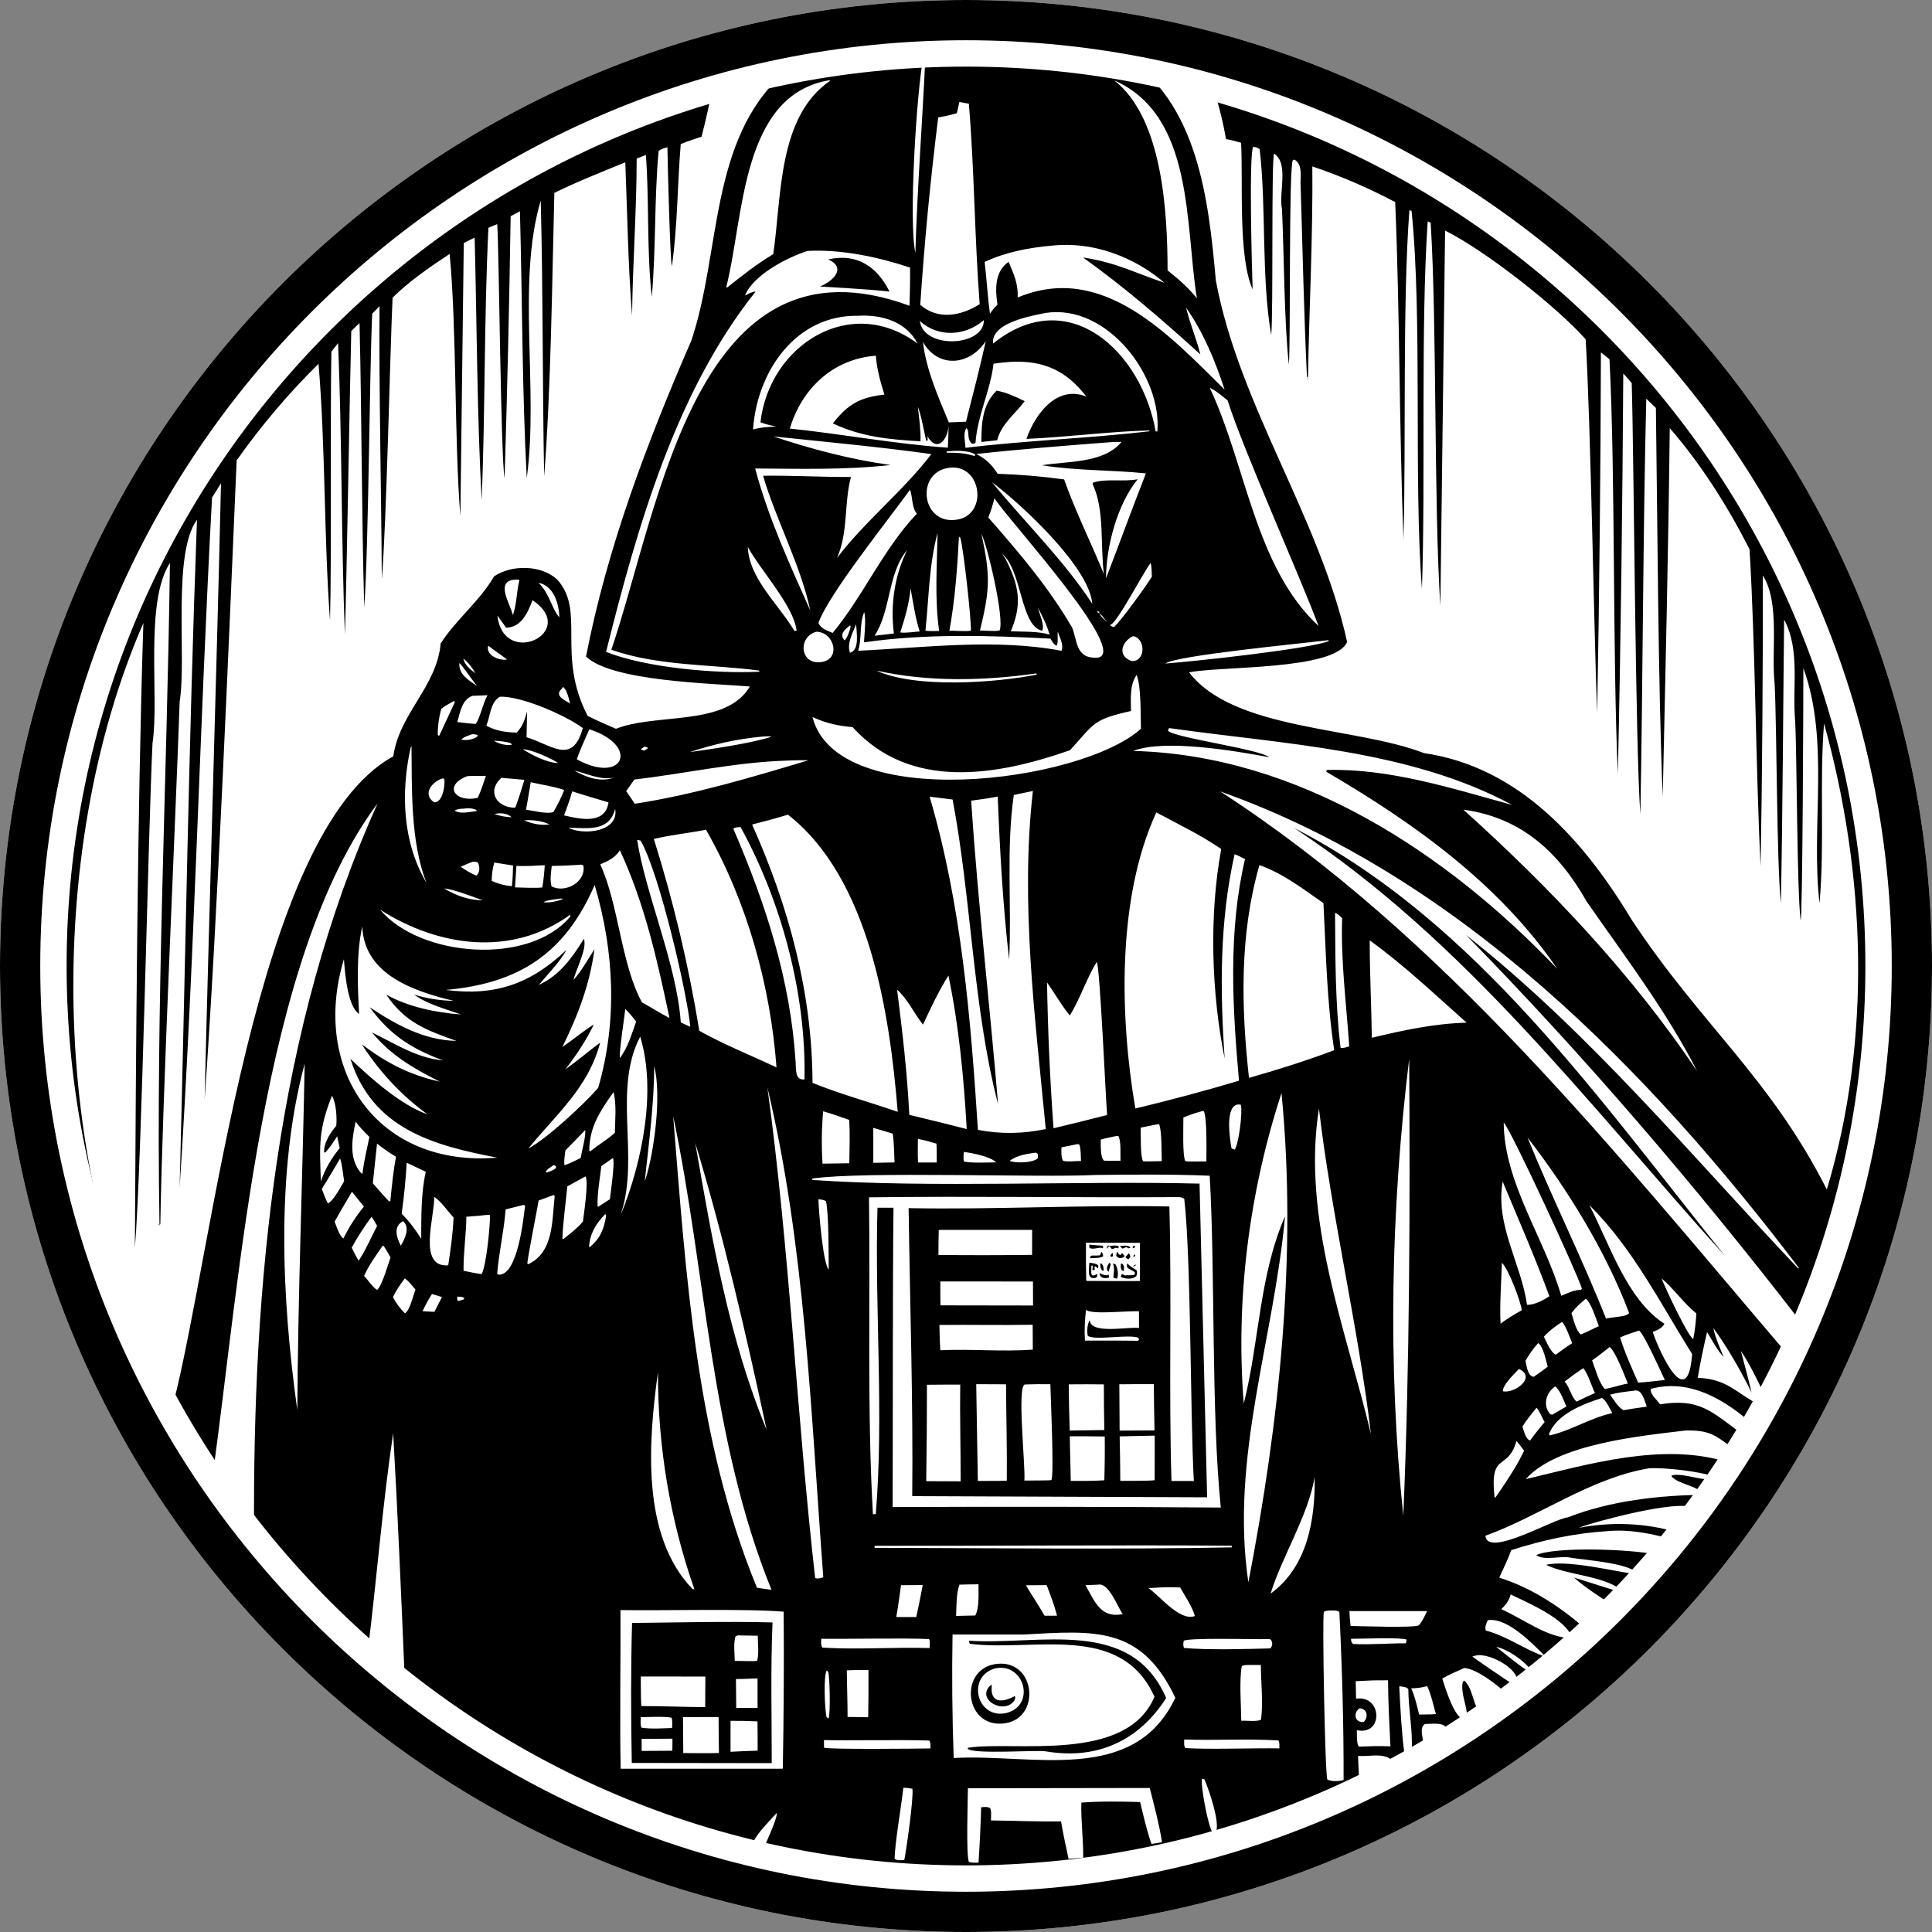 <?xml version="1.0" encoding="UTF-8"?>
<svg xmlns="http://www.w3.org/2000/svg" id="Layer_1" version="1.1" viewBox="0 0 200 200">
  <rect x="0" y="0" width="200" height="200" fill="#808080" stroke="none"/>
  <defs>
    <style>
      .st0 {
        fill: #fff;
      }
    </style>
  </defs>
  <path class="st0" d="M100,0C44.771,0,0,44.772,0,100s44.771,100,100,100,100-44.772,100-100S155.229,0,100,0h0Z"></path>
  <path d="M2.133,94.526C4.018,53.867,34.318,17.144,74.068,8.015c-.51,2.036-.911,4.109-1.444,6.134-.717.246-1.46.466-2.155.767-.349,4.195-.322,8.483-.914,12.63-.176-.244-.457-11.076-.464-12.301-.302.095-.693.168-.912.401-.457,4.977-.265,10.086-.707,15.086-.538-4.858-.251-9.814-.61-14.693l-.953.376c-.004,5.428-.416,10.839-.477,16.263-.416-5.268-.495-10.591-.7-15.875-2.472,1.008-4.946,1.989-7.346,3.163-.232,9.079-.352,20.329-1.055,29.347-.184-9.515-.111-19.037-.354-28.552-2.505,8.401-.197,19.478-1.447,28.727-.482-8.918-.462-18.603-.707-27.619l-.961.513c-.141,9.035-.35,18.069-.627,27.1-.395-1.879-.57-23.711-.766-26.285l-.909.387c-.452,9.402-.327,18.822-.697,28.225-.483-8.893-.501-18.278-.727-27.202-.378.179-.768.347-1.127.562l-.353,28.262c-.638-7.937-.358-19.194-1.109-27.143-2.036,1.348-4.169,2.805-5.909,4.526-.274,6.041-.627,23.387-1.115,29.134-.036-8.027-.312-20.362-.235-28.255l-.759.783c-.298,6.886-.362,23.801-.825,30.408-.276-9.809-.252-19.628-.486-29.437-.288.274-.589.542-.855.837-.165,6.452-.467,25.311-.658,31.457-.39-10.009-.295-20.179-.707-30.214-.232.294-.482.583-.693.892-.129,6.311.026,21.725-.142,27.798h-.002c-.642-8.717-.453-17.805-1.188-26.555-3.115,3.072-5.953,6.42-8.475,9.995-.826,19.067-1.958,47.162-3.317,66.169.484-20.232,1.23-43.563,1.697-63.793l-.928,1.477c-1.268,23.231-1.829,48.208-3.353,71.379.594-23.022.938-46.065,1.793-69.079-2.578,3.528-1.057,14.32-1.792,18.825-.479,13.771-1.773,40.689-2.003,54.1l-.27.046.259.023-.072.046c-.393-22.849.77-45.724,1.078-68.573-2.663,4.125-1.073,13.852-1.803,18.672-.451,9.298-1.108,43.597-1.827,52.254.113-19.892.243-44.817.881-64.7-10.349,23.678-9.88,58.253,3.091,80.829,4.202-16.351,8.397-59.175,22.78-67.037.637-4.469,4.489-7.173,4.903-11.672,1.483-2.367,4.105-4.456,5.524-6.954,1.801-1.225,4.86-1.217,6.534.317,2.983,3.275-.119,7.766,3.157,14.121.961.488,1.946.91,2.935,1.336,4.226-1.663,11.395-.196,13.861-4.377-3.791-.318-14.291-.517-16.962-3.1,2.186-11.275,6.339-22.218,10.897-32.696,3.087-9.124,1.836-20.754,9.539-27.675C90.523.319,105.935.005,116.236,5.682c7.799,4.908,8.872,14.976,9.626,23.339,2.404,12.966,10.736,24.521,13.592,37.427-1.237,2.963-13.197,2.492-16.358,3.157,4.63,6.032,17.244,5.609,24.316,8.357,9.905,1.44,16.597,9.116,21.501,17.255,7.201,10.902,14.286,16.262,20.202,27.922,4.677-15.574,4.035-32.673-.288-48.244-.495,6.096.078,12.499-.472,18.606-.919-8.022,1.095-16.701-1.67-24.342.003,2.027-.073,25.875-.283,26.13-.392-3.183-.377-17.188-.571-20.705-.313-3.458.554-7.283-1.138-10.441-.112,9.783-.142,19.567-.338,29.347-.438-4.141-.413-18.383-.649-22.81-.365-3.195.581-8.308-1.218-11.107.023,8.817-.066,21.319-.229,30.11-.497-9.746-.545-23.118-1.15-32.835-2.235-4.389-5.001-8.788-8.257-12.528-.139,12.712-.45,25.421-.727,38.13-.479-11.593-.541-28.606-.707-40.217l-.995-.959c-.336,13.209-.357,29.797-.613,43.03-.515-6.956-.664-37.118-.894-44.642-.284-.336-.561-.679-.874-.99-.085,13.799-.256,27.663-.561,41.448-.558-12.331-.243-30.607-.865-42.922-.292-.242-.581-.492-.888-.713-.038,12.361-.156,24.988-.392,37.352-.341-8.98-.668-30.042-1.188-38.713-3.062-3.443-10.408-9.19-14.552-11.255l-.489,38.867c-.686-10.54-.347-29.363-1.007-39.689l-.305-.126c-.739,10.945-.211,26.821-.596,38.03-.872-11.115.062-28.045-1.073-39.117l-.225-.07c-.73,9.658-.333,24.295-.615,34.068-.445-11.612-.369-23.288-.854-34.911-2.754-1.46-5.626-2.696-8.579-3.694.067,7.31-.325,14.627-.454,21.93l-.049-.01.006.211.051-.235-.111-.149c-.314-6.466-.446-13.141-.652-19.625-.089-.924.297-2.222-.614-2.819l-.189.032c-.44.682-.224,18.636-.414,21.192-.495-4.337-.502-11.683-.717-16.127-.351-1.685.739-4.712-.812-5.718-.303.459-.074,16.6-.301,18.781-1.044-5.979-.492-13.292-1.198-19.26-.239-.152-.385-.194-.657-.236-.476.53-.14,12.925-.069,14.769-1.527-3.41-.978-11.194-1.195-15.182-.521-.155-1.027-.29-1.563-.384-.367-2.159-.922-4.12-1.572-6.205,68.03,14.26,96.639,102.951,48.101,153.361C109.874,227.576-1.941,185.405,2.133,94.526ZM115.334,8.313c5.044,3.925,5.518,13.719,5.535,19.679,1.138.903,2.111,1.754,3.033,2.887-1.238-7.602-.258-18.902-8.568-22.566ZM95.963,45.081c.086.112.076.381.057.512l-.105.07c-.112-.121-.534-2.766-.9-3.527.139,1.182.309,2.357.278,3.549-3.261-.191-6.098-.451-9.075-1.854,1.558-1.996,2.82-2.709,5.333-2.979-.412-1.345-.781-2.622-.885-4.031-4.445.337-7.663,3.406-8.903,7.543,5.456.567,10.884,1.598,16.357,1.979.045-.752.059-1.506.082-2.259-.125,1.516-1.242,2.826-2.239.997ZM101.96,55.118c.07.134.267.342.381.442-.114-.1-.311-.307-.381-.442ZM101.6,55.265c.918,4.298.9,5.683-.155,10.008.526-.009,1.53.114,2.036-.009.517-1.215-1.24-8.717-1.881-9.999ZM94.263,56.391c-.033.035-.197.196-.215.236.072-.107.256-.236.255-.381l-.04.146ZM93.977,56.869c-2.105,2.351-1.711,6.346-3.447,8.943l2.005-.231c-.387-3.042.085-6.162,1.482-8.858l-.04.146ZM103.495,57.01l.111.055.049.135-.049-.135-.111-.055ZM103.7,57.296c.128.12.228.341.342.462,1.43,2.798,1.828,4.684.595,7.594,1.256.053,2.819-.021,4.017.347-.277-.974-.715-1.883-1.203-2.767.149.633.716,1.777.437,2.362-2.288-.486-2.06-6.307-4.188-7.998ZM113.595,63.229l.036.17.185.104c.178.4.487.587.773.9.239.203.414.484.748.505.886-.881,3.187-4.065,3.904-5.208-.025-.472-.004-.965-.125-1.425-.778.981-3.53,6.363-4.214,6.422-.461-.341-.619-.865-1.086-1.194l-.037-.168-.185-.106ZM47.964,68.187c.166.698.714,1.103,1.248,1.511-.257-.478-.783-1.217-1.248-1.511ZM47.554,68.635c-.091,1.21,1.012,1.81,1.857,2.396-.406-.435-1.438-2.014-1.857-2.396ZM58.143,71.314c-.813.735.37,1.173.902,1.537l-.039-.039c-.116-.476-.315-1.418-.72-1.698l-.143.199ZM51.043,76.616c.493.378,1.308.572,1.925.497l-.065-.164c-.559-.198-1.227-.241-1.817-.274l-.043-.059ZM63.514,80.504c-1.427.266-2.776-.436-4.058-.733,1.192.678,2.687,1.244,4.058.733l.042-.066-.042.066ZM42.502,77.426c-1.028,4.667-.823,9.791,1.649,13.973-1.687-4.297-1.5-9.858-1.553-14.181l-.096.208ZM46.142,102.478c5.095.664,8.779-.61,12.494-4.142-.582,1.131-2.011,2.611-2.864,3.626,2.163-.978,3.464-2.842,4.677-4.775.348,1.051-.835,3.155-1.072,4.242.824-.911,1.491-2.133,2.164-3.169-.495,3.667-1.702,6.827-3.325,10.124,1.103-.744,2.138-1.631,3.257-2.335-.755,1.597-1.861,3.268-2.954,4.651,1.249-.877,2.39-1.864,3.611-2.771-1.221,4.666-4.52,7.386-7.438,10.967,1.935-1.027,5.769-4.596,7.232-6.279,2.001-6.918,1.675-14.093-.364-21.005-3.073,7.109-7.833,10.188-15.417,10.867ZM92.812,102.395l.055.04c.541,4.3,1.053,8.643,1.264,12.976,1.986.468,3.968.958,5.943,1.469-.294-5.304-.813-10.684-1.891-15.89-1.022,1.628-1.832,3.334-2.631,5.079-.942-1.174-1.6-2.679-2.741-3.674ZM151.494,83.819c9.019,8.13,17.39,16.955,24.194,27.067-3.176-6.212-7.462-11.842-11.44-17.567-2.893-5.111-6.775-8.693-12.754-9.501ZM36.278,109.613c2.143,2.032,5.215,4.781,7.972,5.744-2.714-1.975-4.973-4.416-6.796-7.248,2.542,1.915,4.938,3.168,8.07,3.86-2.721-1.366-5.046-2.71-7.021-5.093,2.391,1.165,4.641,2.651,7.363,2.902-3.329-1.25-5.451-2.608-7.593-5.506,2.728,1.805,5.626,3.416,8.976,3.484-3.154-1.132-5.315-1.903-7.256-4.784,2.258,1.26,5.164,1.868,7.72,2.042-1.579-.562-3.488-1.056-4.846-2.053,1.355.413,2.695.622,4.114.649-4.13-.98-9.289-2.724-9.479-7.696-.638,2.829-.473,6.288-.33,9.046-1.214-.78-1.469-4.327-1.569-5.674-3.475,11.523,3.544,21.593,15.874,20.554-6.741-1.279-12.941-3.045-15.201-10.226ZM164.531,124.755c2.112,4.054,3.87,9.777,7.766,12.278-.228.486-.746.648-1.208.849.752,2.241,3.629,8.395,4.081,2.295-3.325-5.315-6.151-10.974-10.639-15.422ZM180.213,139.835c.37,1.425.772,2.869,1.11,4.315-1.125-2.258-2.476-4.652-3.964-6.681.23,1.054.663,2.017,1.074,3.01-.716-.769-1.169-1.695-1.714-2.585-.377,1.566-.7,3.143-.97,4.731,3.065.159,3.789,1.426,6.302,2.782.194-.371.362-.759.54-1.137-.689-1.466-1.478-3.092-2.379-4.434ZM163.592,158.096l-.113.057c3.272-.625,6.815-.51,10.03.445.58-.824,1.401-1.568,1.725-2.518-1.563-.846-9.881,1.367-11.642,2.016ZM154.012,167.72c-.142.343-.33.711-.203,1.072,2.218.584,4.049,1.996,6.213,2.732-1.323-1.323-3.963-4.121-6.01-3.804ZM98.569,2.983c-.846.042-1.707.055-2.545.182.004.741.044,1.444.245,2.162,1.334-.533,2.793-.458,4.202-.371.049-.666.078-1.326.084-1.994-.66,0-1.327-.019-1.985.021ZM101.406,3.033c.011.987.042,1.755-.339,2.677,4.629.049,9.224.983,13.743,1.87.122-.063.075-.015.133-.153-3.519-3.344-8.867-4.171-13.537-4.393ZM94.99,3.358c-3.433.679-7.264,1.569-9.699,4.226,3.352-.714,6.827-1.156,10.219-1.775-.234-.547-.518-2.449-.519-2.451ZM97.925,5.364c-.42.048-.903.055-1.286.241l.016.152c1.079.317,2.662.254,3.751.015-.561-.627-1.7-.444-2.481-.407ZM95.581,5.874c-.726,3.929-1.522,17.102-.822,20.305.19-6.568.715-13.431,1.025-19.991l-.056-.004c-.038-.163-.021-.188-.147-.31ZM85.833,8.308c-9.17,1.55-8.805,14.249-10.654,21.42l.101.032c1.551-1.234,3.06-2.429,4.765-3.45.875-5.858.44-14.257,5.9-17.951l-.112-.05ZM99.313,10.561l-.258,1.155c-.643.188-1.27.332-1.932.441-.807,6.448-1.427,12.915-1.859,19.399,1.846,1.609,4.239,1.145,6.152-.068-.532-6.909-.544-13.844-1.119-20.754l-.984-.173ZM108.892,25.428c-2.407.213-4.753.661-6.96,1.684.209,1.788.301,3.582.549,5.366.224-.364.469-.639.776-.935-.236-1.564-.313-3.426,1.155-4.437.539,1.28.998,2.263.94,3.691,8.766-3.682,15.681,3.867,21.42,9.539-.988-3.015-2.172-5.87-3.987-8.491.392,1.655,1.065,3.207,1.479,4.843-3.935-3.567-7.809-6.932-12.15-10.032,3.343.487,5.362,1.585,8.429,2.616-3.173-2.713-7.448-4.308-11.652-3.844ZM83.6,25.975c-2.064.651-5.637,2.491-6.478,4.614.338-.161.717-.398,1.098-.402-8.258,10.347-12.258,24.394-15.48,37.297,4.156,1.646,11.356,2.272,15.867,2.053l-.009-.122c-5.034-.66-10.452-.452-15.31-2.152,5.024-14.813,8.806-43.738,30.858-35.613.055-1.317.076-2.634.063-3.952-3.319-1.099-7.09-1.904-10.609-1.723ZM108.223,32.397c-1.572.332-5.631,1.009-5.425,3.172,7.834-6.299,15.392.856,16.833,9.084l.177.02c.494-5.713-5.189-13.265-11.585-12.276ZM88.849,32.689c-6.484-.122-10.492,5.789-10.893,11.768.834-.226,1.556-.277,2.416-.288-.556-.13-1.117-.242-1.649-.453.906-7.992,9.321-13.343,16.259-8.148-1.146-2.276-3.735-3.025-6.133-2.878ZM101.85,33.133c-1.883,1.659-4.732,1.843-6.627.092.353,2.948,6.659,2.687,6.627-.092ZM95.534,35.396c.386,2.994,1.548,5.575,2.689,8.331l1.777-.073c.711-2.777,1.425-5.551,2.048-8.34-1.661,2.522-4.913,2.867-6.513.082ZM104.599,37.461c-.584.053-1.169.099-1.748.193-.326,2.81-1.669,5.357-1.865,8.175-.174.144-.163.102-.374.088-.576-.477-.193-1.205-.558-1.6-.395.547-.118,1.398-.115,2.042,6.333-.771,12.733-.971,19.062-1.713l-.044-.084c-3.809.077-8.9.727-12.7.87.901-2.575,3.146-5.61,6.206-4.375-2.064-2.687-4.433-3.777-7.865-3.595ZM125.23,40.138c3.759,7.941,4.686,18.562,11.266,24.665-2.004-5.358-7.755-18.133-9.42-23.365-.573-.44-1.188-1.005-1.845-1.3ZM80.066,45.18c3.933,1.315,8.018,2.391,12.128,2.958-4.648.522-9.346.386-14.018.361,1.342,5.072,3.565,9.914,5.702,14.697-.959-4.615-3.568-9.437-4.888-13.949,3.034-.036,6.066.141,9.101.132-.741,2.776-.254,5.687-1.443,8.379,2.872-3.779,6.926-7.008,9.767-10.751-5.426-.756-10.913-1.254-16.35-1.828ZM114.942,45.777c-4.626.353-9.276.719-13.882,1.22,1.037.523,1.585,1.087,2.219,2.049,2.303.075,4.596.269,6.878.584,1.171,3.311,2.781,6.529,4.118,9.797-.387-2.999.087-6.644-1.151-9.279l-.007-.173c1.299-.473,3.245-.066,4.659-.365-2.133,2.605-3.28,7.044-3.281,10.261,1.325-3.444,2.766-7.391,4.129-10.863-3.575-.378-7.217-.264-10.762-.843,2.676-.452,6.369-.165,8.239-2.421-.385.01-.778.003-1.161.032ZM98.326,46.299l.143.036-.143-.036ZM97.999,46.736l-.01.13c1.083-.003,1.85.015,2.899.342l.074-.158c-.74-.469-2.121-.411-2.963-.315ZM98.198,48.432c-3.402.504-2.826,5.721.627,5.391,3.554-.28,2.882-5.911-.627-5.391ZM102.685,49.912c3.445,4.203,7.396,8.037,10.384,12.584-.307-3.85-7.53-10.451-10.384-12.584ZM94.2,50.7c-2.072,2.904-8.457,10.837-9.471,13.785.23.602.926.798,1.47,1.033,3.166-3.823,5.237-8.689,8.717-12.344-.55-.611-.437-1.849-.716-2.473ZM102.95,51.572c-.178.688-.377,1.339-.642,1.998,3.193,3.642,6.244,7.217,8.68,11.401.497,1.198.38,3,2.145,3.104,5.034.662-9.158-14.652-10.182-16.504ZM101.534,55.051h.09-.09ZM97.058,55.161c-.89,3.277-.895,6.735-1.256,10.1.112.115,1.263.05,1.42.057-.484-3.303-.221-6.9-.165-10.156ZM99.272,55.525c-.165,3.261-.409,6.548-.991,9.78.622-.042,1.633.09,2.224-.018.055-1.104-.775-8.641-1.105-9.675l-.018.069-.111-.156ZM102.547,55.815h.084-.084ZM102.676,56.006h.094-.094ZM95.034,56.197h.074-.074ZM103.148,56.579h.084-.084ZM77.416,56.616c.1,3.252,3.221,5.982,4.822,8.696l.225-.015c-.257-2.529-3.843-6.4-5.047-8.682ZM94.84,56.77h.07-.07ZM103.327,56.809l.112.057-.112-.057ZM53.682,60.001c-2.591-.099-.964,2.286-.582,3.676.401-1.177.369-2.421.664-3.602l-.083-.074ZM55.749,60.327c1.151,1.127,1.377,2.72,2.154,3.579-.038-1.42-.569-3.249-2.154-3.579ZM94.262,60.914c-.153,1.622-.578,3.03-1.067,4.557.538.083,1.461-.069,2.009-.102-.473-1.489-.662-2.933-.942-4.455ZM55.131,62.136c-.506,1.283-1.147,2.803-2.735,2.843-.307-.415-.608-.835-.903-1.258.628,5.532,8.499,1.688,3.638-1.584ZM89.456,63.375c-.518,1.276-.215,2.681-.619,3.99,6.971-.322,14.196-1.288,21.055.005.25-.656-.203-1.356-.386-1.992-.065.464.055.979-.085,1.419l-.127.02c-.266-.205-.387-.415-.549-.707-6.432-.333-12.917-.533-19.311.387.05-.734.24-2.488.022-3.122ZM88.625,64.623c-.354.878-.975,2-.636,2.95,1.028-.269.673-2.142.636-2.95ZM87.996,64.742c-.521.391-1.16.937-.558,1.554.291-.315.557-1.038.622-1.466l-.065-.088ZM84.511,65.396c-1.936.533-1.718,3.381.434,3.153,2.171-.232,1.455-3.125-.434-3.153ZM117.298,65.857c-1.22.558-1.655,2.077-.14,2.573,1.454.085,1.459-2.356.14-2.573ZM137.187,66.312c-2.26.277-15.541,1.555-16.534,2.376,2.878-.209,15.094-1.523,16.924-2.338l-.096-.082-.294.045ZM50.547,66.839c-.305.999,1.141,1.578,1.944,1.432-.634-.5-1.316-.914-1.944-1.432ZM90.711,69.416c4.07,1.881,12.438,1.258,16.625.418l-.067-.122c-5.43.775-11.204.902-16.557-.296ZM117.668,69.868c-.738.995-.606,2.549-.585,3.732-4.014.914-3.724,1.237-6.324,4.066-7.521,2.627-16.506,4.222-22.496-2.393-1.498-.129-2.794-.41-4.154-1.049,2.517,9.97,27.693,6.873,34.003,1.218-.06-1.492.044-4.25-.444-5.575ZM48.893,72.034c-1.101.425-1.257,1.712-1.555,2.715.241.024,1.708.208,1.915.184.443-.632.753-2.144,1.21-2.964l-1.57.065ZM51.745,72.122c-1.023.616-.971,1.996-1.402,3.005,1.053.55,1.983.677,3.15.713.641-.705.814-1.29,1.064-2.191-.009.89-.025,1.781-.05,2.671,2.588.768,4.748,2.95,5.824-.947-1.78-1.331-6.363-3.332-8.585-3.25ZM46.981,72.576c-.454.248-.903.481-1.305.81-.236.871-.362,1.724-.365,2.627l.09.151.071-.011,1.614-3.46-.052-.113-.053-.005ZM121.019,75.369l-.115.267c.57.733,9.375,1.879,10.49,2.752-3.497-.653-10.843-1.915-14.093-.651,17.032.423,32.429,10.495,43.908,22.563-6.043-8.856-14.881-15.124-23.915-20.412l.049-.182c6.522-.169,12.963,1.908,19.206,3.624-10.72-5.771-23.742-6.283-35.53-7.961ZM61.009,75.494c-.439,1.021-.943,2.057-1.3,3.108,4.853,2.671,6.563-1.412,1.3-3.108ZM48.854,76.011c-.358.136-.887.275-1.123.584l.086.043-.086-.067c.549.099,1.267.006,1.712-.347l-.012-.14c-.206-.054-.364-.097-.577-.073ZM78.954,76.248c-2.604.238-5.074.783-7.555,1.61,2.31-.318,6.311-.906,8.399-1.571l-.04-.063c-.27,0-.536-.004-.805.024ZM66.718,77.292l-.35.239.039.092.303.082.343-.235-.043-.109-.292-.07ZM54.117,77.55c.899.602,2.571,1.438,3.666,1.439-.764-.503-2.735-1.389-3.666-1.439ZM81.576,78.735c-5.365.146-10.601,1.341-15.909,1.964l-.845,1.2c.303.431.599.867.888,1.307,6.13-.949,12.064-2.73,17.99-4.504-.706.002-1.419-.015-2.124.033ZM48.371,80.348c-2.518.967-1.286,2.771,1.079,2.247.352-.718.584-1.524.851-2.278-.64.006-1.292-.011-1.93.031ZM51.903,80.519c-1.555,1.415-.481,3.1,1.433,3.095.361-.95.658-1.912.951-2.885l-2.383-.21ZM45.794,80.584c-1.078.355-2.094,1.601-.867,2.467.894.092,1.168-1.766,1.069-2.428l-.202-.039ZM54.942,80.977c-.165.943-.307,1.897-.491,2.836.698.104,2.222.498,2.845.24.421-.731.809-1.482,1.108-2.272-1.121-.384-2.307-.544-3.461-.804ZM106.926,81.879l-1.977.42c-.81,5.552-.203,11.509-.482,17.039-.641-5.487-.964-11.306-1.182-16.878-.917.173-1.827.311-2.753.426.696,10.491,1.917,20.941,2.787,31.414-2.598-9.973-2.769-21.382-4.708-31.536l-2.376-.291c3.294,11.189,4.25,22.891,4.998,34.485,2.338.469,4.686.408,7.024-.074-1.106-11.599-2.65-23.404-1.332-35.005ZM59.236,81.922c-.232.845-.541,1.663-.844,2.485,1.652.397,4.262.983,4.601-1.344-1.256-.368-2.509-.748-3.758-1.14ZM126.314,81.93c23.271,15.076,40.811,37.274,58.648,58.168.448-1.134.934-2.269,1.324-3.424-10.682-13.826-22.3-27.408-34.516-39.878,12.692,9.982,23.293,22.819,34.37,34.507l.094-.029c-15.535-20.508-35.217-40.589-59.92-49.345ZM39.088,83.17c-12.054,16.079-14.222,49.261-17.059,69.436,1.173,1.639,3.01,4.352,4.269,5.882-.128-25.458,2.243-51.905,12.79-75.319ZM47.935,83.715c-.34.022-.57.016-.873.203.591.385,1.567.117,2.256.051l.01-.118c-.516-.213-.844-.199-1.393-.136ZM63.681,83.73c-.622,2.45-2.954,1.967-4.85,1.958,1.583.811,5.276.432,4.85-1.958ZM119.702,84.099c-4.095,8.889-3.785,21.19-2.172,30.654,3.612-.869,7.17-1.815,10.73-2.879-.676-7.621-1.133-15.432.623-22.942-.354-.18-.702-.37-1.077-.503-1.567,6.97-1.516,14.081-1.028,21.159-1.381-6.781-1.621-14.897-.356-21.699-2.086-1.437-4.487-2.587-6.721-3.79ZM51.19,84.264c.559.217,1.196.313,1.793.336-.513-.43-1.151-.48-1.793-.336ZM81.569,84.334c-1.228.371-2.465.711-3.709,1.022,3.79,8.502,6.217,17.379,6.253,26.744,2.884,1.168,5.881,1.975,8.817,2.996-.818-10.159-2.914-24.162-11.361-30.762ZM54.257,84.924c.822.345,1.731.557,2.621.416-.689-.352-1.854-.502-2.621-.416ZM76.654,85.606c-.268.029-.52.015-.744.176,3.346,7.754,5.928,15.674,6.454,24.175.053.702-.086,1.918.914,1.781.204-8.785-2.395-18.479-6.625-26.132ZM73.085,85.894c-1.777.349-3.646.533-5.399.955,2.039,6.498,3.613,13.139,4.707,19.86,2.579,1.44,5.324,2.53,7.991,3.789-.628-8.493-3.076-17.231-7.299-24.604ZM65.96,86.934c.817,5.485,4.103,12.896,4.514,18.908l.984.454c-.293-3.305-3.151-15.773-5.136-19.273l-.362-.089ZM64.171,88.025c-.554.806-1.161,1.067-2.033,1.459,1.912,4.122,2.148,10.336,4.324,14.289.959.519,1.876,1.114,2.845,1.613-1.258-5.946-2.567-11.846-5.137-17.361ZM48.922,89.209c-.412.169-.831.328-1.231.522.517.351,1.042.676,1.623.916.387-.321.367-.926.16-1.347-.216-.114-.304-.096-.552-.091ZM51.17,89.292c-.194.634-.254,1.24-.27,1.901.689.311,1.337.475,2.09.552.081-.718.108-1.425.12-2.148-.647-.098-1.294-.2-1.94-.305ZM59.91,89.53c-.933.065-1.86.097-2.795.115-.066.702-.211,1.421-.019,2.109,1.385.745,3.606-.428,3.291-2.164-.215-.116-.244-.081-.477-.06ZM55.079,89.637c-.54.009-1.08.022-1.62.007l-.147,2.219c.838.015,1.993.089,2.819.011.147-.766.208-1.526.264-2.303-.438.017-.88.023-1.316.067ZM130.377,89.557c-2.069,7.173-1.892,14.68-1.083,22.027,2.974-.839,5.932-1.783,8.824-2.866-.765-5.029-.858-10.155-1.115-15.224-2.081-1.453-4.212-3.097-6.627-3.937ZM45.959,91.965c1.216.735,2.577,1.229,4.017,1.235-1.087-.391-2.914-1.113-4.017-1.235ZM57.894,93.035c-.402.074-1.334.134-1.63.366.649.081,1.373-.107,1.985-.313l-.06-.068-.295.015ZM39.345,94.167c4.144,4.938,15.456,5.824,19.695.708l-.016-.18c-6.085,4.406-13.649,3.319-19.679-.527ZM138.203,94.489c.036,4.649.011,9.379.574,13.982.305.06.604-.068.895-.153-.299-4.397-.884-8.843-.735-13.266-.236-.236-.423-.434-.735-.563ZM141.794,97.348c-.007,3.359.174,6.722.218,10.082,3.248-.778,6.456-1.472,9.809-1.564-3.227-2.869-6.542-6.012-10.027-8.518ZM113.546,99.573c-1.108,1.76-1.703,3.798-2.802,5.549-.88-1.073-1.553-2.292-2.356-3.422.086,5.037.304,10.074.673,15.096,1.852-.442,3.701-.899,5.546-1.37-.159-2.033-.727-15.003-1.061-15.854ZM64.73,104.455c-.082.791-.664,4.538-.563,5.07.827-1.063,1.232-2.502,1.685-3.774-.344-.473-.709-.882-1.121-1.296ZM66.272,107.309c-2.864,5.497-.05,12.44-1.975,18.295l.026.002c2.161-5.349,3.659-12.712,1.949-18.297ZM145.878,109.613c-1.9,15.579-2.237,31.705-.609,47.295.663-15.709.705-31.616.609-47.295ZM31.539,110.111c-3.016,11.233-2.361,24.437-.761,35.871.067-11.932.546-23.942.761-35.871ZM67.718,110.361c.021,3.717-.579,8.24-.961,11.8h.037c.962-2.986,1.703-8.898.924-11.8ZM79.441,112.577c2.299,16.829,3.039,34.001,4.945,50.784.302.1.54.01.84-.09-1.275-16.844-1.867-34.314-5.785-50.694ZM63.514,113.051c-1.369,1.941-2.496,3.579-2.512,6.043l.079.104c.83-.662,1.78-1.225,2.57-1.925.019-1.319.189-2.94-.137-4.221ZM132.66,113.148c-3.347,10.26-4.767,21.354-3.908,32.154,1.629-6.445,1.584-13.234,4.274-19.392-1.143,12.764-5.707,24.94-3.796,37.897,3.171-16.42,5.08-33.845,3.429-50.659ZM34.365,113.431c-1.408,3.539-1.284,5.094-1.147,8.858.442-1.29,1.084-2.384,1.95-3.437l-.269-1.229c-.372.596-.734,1.157-1.209,1.677l-.129.003c-.107-.944.707-2.14,1.248-2.757.081-.856-.003-2.368-.444-3.114ZM128.282,114.332c-1.564-.039-.946,3.694-.798,4.542l.332.14c.412-.583.838-3.846.638-4.649l-.172-.033ZM136.539,114.762c-1.809,11.314,2.779,22.809,5.381,33.695-1.274-10.875-4.137-22.933-5.381-33.695ZM124.498,115.01c-.694.179-1.337.394-1.996.677.01.909-.111,3.852.194,4.506.01.084,2.106.029,2.189.038-.004-.973.087-4.558-.274-5.204l-.114-.018ZM85.214,115.041c-.16,1.756-.185,3.661-.065,5.421l2.77-.044c.021-1.491.087-2.998-.015-4.486-.891-.307-1.782-.64-2.69-.892ZM69.687,115.538c1.322,16.34,2.356,33.514,8.675,48.822.5.081.997.154,1.5.211-6.324-15.576-6.756-32.768-10.175-49.033ZM36.813,116.125c-.376,1.784-.731,3.872.595,5.342l.119.023c.135-1.283.465-2.532.711-3.797-.51-.503-.985-1.002-1.426-1.567ZM155.664,116.209c.04,6.262,4.221,11.941,5.955,17.932.664-.278,1.32-.606,2.054-.626l.081-.116c-.35-1.321-7.379-16.544-8.09-17.19ZM119.94,116.361l-1.86.371c.023.676-.045,3.023.25,3.474.008.052,1.87-.011,1.937-.006-.048-.984.025-2.925-.255-3.783l-.071-.057ZM90.401,116.755l.003,3.622,2.2-.044c-.041-.987-.055-1.996-.18-2.975-.672-.209-1.346-.41-2.022-.603ZM60.579,116.986c-.677.707-1.361,1.408-2.05,2.103-.048.476-.18,1.078-.088,1.542.58-.217,1.12-.472,1.67-.755.112-.7.551-2.248.468-2.89ZM115.581,117.597c-.546.115-1.1.216-1.635.374.025.57-.063,1.783.333,2.179.051.018,1.618.006,1.715.008-.032-.66.084-1.976-.214-2.546l-.199-.015ZM158.124,117.748c2.496,6.165,5.699,12.589,8.138,18.771.187-.166,2.46-.174,2.363-.651-2.39-6.317-6.324-12.722-10.502-18.121ZM95.019,117.897c0,.812-.026,1.632.015,2.443l1.934.003c-.003-.649.019-1.31-.029-1.957-.638-.191-1.267-.361-1.92-.489ZM71.969,118.311c1.737,9.989,3.5,20.293,7.385,29.678-2.107-9.824-4.482-20.139-7.385-29.678ZM39.03,118.384l-.434,4.107c.558.636,1.106,1.285,1.697,1.892l.113-.059c.161-1.521.296-3.071.593-4.573-.699-.412-1.334-.862-1.968-1.367ZM111.441,118.454c-.52.108-1.04.226-1.563.322.002.454-.045.937.143,1.358.185.187,1.639.029,1.882.054-.017-.554-.005-1.113-.143-1.652l-.147-.108-.173.026ZM99.785,119.24c-.024.319-.099.716.021,1.015,1.065.166,2.247.078,3.326.073-.609-.613-2.512-.968-3.348-1.087ZM107.191,119.325c-.882.113-1.96.285-2.676.849.633.257,2.371.217,2.896-.251.052-.233.06-.276-.011-.501-.179-.097-.104-.081-.209-.097ZM63.448,119.874l-1.197.841c-.161,1.334-.427,2.796-.395,4.133l.068.078,1.212-.784c.066-.618.548-3.855.313-4.267ZM35.207,119.928c-.615,1.059-1.245,2.109-1.891,3.149.19.508.373,1.013.623,1.495.568-.225,1.354-1.741,1.687-2.291-.126-.752-.182-1.636-.419-2.353ZM42.102,120.367c-.104,1.765-.277,3.524-.522,5.276.798.804,1.42,1.638,2.024,2.594.008-2.213-.024-4.773.474-6.935l-1.976-.935ZM57.316,120.605c-.273.196-.69.42-.835.728l.139.044c.316-.121.654-.22.912-.444l.045-.163c-.091-.074-.147-.132-.261-.165ZM113.351,121.634c-5.852.293-23.816-.403-29.256.366l-.005.149c12.219.846,27.749.068,40.087.378l.784,32.473-30.527-.122c.098-9.938-.238-19.88-.373-29.812,8.998.166,18.002-.352,26.993-.172.253,9.47-.07,18.951.215,28.416h2.316c-.379-6.983-.284-23.129-.992-29.215-.219-.14-.375-.165-.626-.172-10.661.064-21.345-.113-32.01.023.148,10.696-.204,22.193.408,32.81l.295-.021c.854-10.304-.124-21.299.177-31.71l1.656-.004c-.096,8.634-.057,22.515-.087,30.988,11.324-.051,22.647-.035,33.97.051-1.001-9.788-.574-24.504-1.149-34.349-3.934-.163-7.94-.126-11.877-.079ZM60.61,121.778l-1.882,1.036c-.162,1.679-.446,3.747-.512,5.381l.083.093c.7-.572,1.468-1.139,2.045-1.838.1-.799.612-4.158.266-4.672ZM155.557,122.316c-.796,4.485,1.914,8.484,2.522,12.759.721.029,1.722-.478,2.31-.895-1.446-3.959-3.211-7.972-4.832-11.864ZM36.437,123.367c-.616,1.021-1.215,2.052-1.795,3.094.173.442.499,1.517.908,1.743.59-1.196,1.279-2.264,2.12-3.3-.411-.512-.83-1.019-1.233-1.537ZM57.329,123.7l-1.569.58c-.147.883-1.218,6.292-1.165,6.536l.078.057c2.663-1.237,2.461-4.503,2.749-7.047l-.093-.126ZM44.944,123.91c.09,1.942-1.776,7.329,1.456,7.076.246-1.635.487-3.303.552-4.956-.582-.604-1.307-1.709-2.007-2.12ZM84.722,124.145c.039,1.26.459,6.556,1.065,7.302-.013-1.682.021-5.639-.28-7.107-.255-.139-.502-.16-.784-.195ZM54.116,124.753l-1.774.445c-.163,2.229-.707,4.493-.876,6.686l.142.068c2,.134,2.594-5.925,2.749-7.15-.17-.078-.088-.071-.241-.049ZM62.662,125.678c-.931.945-1.6,2.002-1.681,3.373l.075.045c1.108-.925,1.464-1.871,1.694-3.266l-.088-.152ZM49.656,125.847l-1.378.111c-.019,1.868-.317,3.726-.29,5.594.43.091,1.445.296,1.872.342.488-.899.877-4.95.868-6.127-.358-.012-.717.04-1.073.079ZM38.459,125.964c-.759,1.027-1.444,2.074-2.049,3.199.227.453.448.907.711,1.34.511-.649,1.473-2.746,1.916-3.597-.18-.317-.348-.659-.579-.942ZM41.732,126.416c-1.056.54-.682,1.694-.241,2.538.422-.714.994-1.853.241-2.538ZM97.179,127.319c-.013.865-.038,1.731-.034,2.595,3.232.032,6.464.029,9.696-.01l.006-2.587-9.668.002ZM112.42,128.64c-.017,1.32-.008,2.64.026,3.959,1.853.017,3.707.021,5.56.011v-3.952s-5.586-.019-5.586-.019ZM39.644,128.919c-.695,1.006-1.462,2.04-1.953,3.163.452.469.809,1.095,1.345,1.452.518-.446,1.133-2.64,1.391-3.366-.234-.376-.486-.945-.784-1.249ZM43.291,129.599l.151.036-.151-.036ZM155.479,130.724c-.069,2.087-.24,4.215-.143,6.3.667-.495,1.464-.989,2.198-1.388-.123-.99-1.38-4.254-2.055-4.912ZM41.91,132.339c-.473.618-.901,1.235-1.233,1.942.353.637.716,1.17,1.251,1.674.534-.366.829-1.82,1.083-2.456-.344-.407-.668-.843-1.101-1.159ZM172.011,132.345c.297.85,2.72,5.969,3.268,6.282.182-.879.274-1.768.33-2.664-1.276-1.005-2.401-2.626-3.598-3.618ZM97.342,132.655c.004.825-.006,1.652.016,2.476l9.584.015-.01-2.485-9.589-.007ZM44.715,133.956c-.375.582-.68,1.158-.976,1.783l1.23.058.785-1.533-1.04-.307ZM47.331,134.221l.006.367.113.089.554-.164.069-.156c-.235-.118-.483-.117-.741-.136ZM164.151,134.453c-.547.455-1.057.903-1.473,1.487.204.628.454,1.797.964,2.202.641-.24,1.243-.586,1.872-.858-.235-.606-.865-2.591-1.363-2.831ZM112.422,135.586c-.12,1.07-.179,2.116-.109,3.192,1.832.004,3.666-.009,5.497.02l.096-.112-.057-.203c-1.004-.389-4.496.312-5.242-.195-.117-.495-.052-1.282.242-1.677l-.026-.018c-.065,1.614,4.027.706,5.085.883v-1.729c-1.036-.082-4.944.383-5.486-.161ZM161.682,136.86c-.698.443-1.299.9-1.859,1.513.242.47.721,1.676,1.239,1.86.553-.417,1.103-.818,1.692-1.183-.178-.409-.732-2.03-1.072-2.19ZM97.249,137.159c.025.871.027,1.75.097,2.618,3.164-.154,6.443.178,9.57-.069l-.013-2.57c-3.221.06-6.436-.016-9.654.022ZM169.671,137.737c-.655.223-1.331.425-1.958.717.492,1.607,1.197,3.138,1.871,4.675.667-.03,2.081-.195,2.758-.272-.418-.874-2.154-4.795-2.671-5.12ZM159.239,139.029c-.523.569-.94,1.173-1.325,1.843.144.523.191,1.555.848,1.655.505-.33.983-.678,1.458-1.051-.187-.642-.453-2.068-.981-2.447ZM166.638,139.439c-.602.462-1.195.96-1.823,1.384.322.843.692,2.328,1.322,2.962.803-.129,1.569-.423,2.376-.559-.365-.891-1.239-3.24-1.875-3.787ZM163.91,141.632c-.676.43-1.308.9-1.942,1.389.554.587.663,1.583,1.241,2.072.63-.301,1.257-.615,1.902-.884-.371-.77-.688-1.919-1.201-2.578ZM157.237,141.712c-.457.505-1.685,1.634-1.665,2.311,1.182.274,3.551-1.438,1.665-2.311ZM68.111,142.051c-.986,7.136-1.771,16.897,3.571,22.434l.204.046c-2.523-7.186-3.795-14.803-3.776-22.48ZM101.058,143.288l.166,10.017c.997-.007,2.004.012,3-.024.031-3.326-.059-6.653-.081-9.979l-3.084-.014ZM106.091,143.318c-.837.188.086,8.491-.05,9.947.15-.006,2.732.009,2.797-.052.298-.418-.077-8.733-.105-9.921-.884-.013-1.759-.01-2.642.027ZM110.634,143.307c.013,1.596.048,3.191.103,4.785l3.582-.055c-.031-1.576-.047-3.151-.048-4.727-1.212-.016-2.425-.017-3.637-.003ZM115.872,143.299l.031,4.797,3.612-.019c-.035-1.597-.059-3.195-.072-4.793-1.19.004-2.381-.005-3.571.015ZM95.957,143.349c0,3.327-.024,6.655-.073,9.982l3.561.017c.008-3.338-.088-6.673-.043-10.012-1.148.004-2.298-.008-3.445.013ZM160.991,143.528c-.954.638-1.315,1.95-.515,2.864l.203.062c.162-.09,1.286-.744,1.473-.852-.242-.531-.669-1.757-1.16-2.074ZM171.256,143.686l-.375.091c-.032.656.636,1.088.966,1.6,4.088-.668,5.339.753,8.499,3.074.322-.408.518-.858.733-1.327-2.787-2.359-6.133-4.267-9.823-3.438ZM169.093,143.977c-.81.087-1.626.181-2.414.395.369.526.809,1.301,1.387,1.611.801-.135,1.6-.266,2.406-.365-.242-.611-.478-1.933-1.379-1.64ZM165.844,144.718c-1.917.598-4.739,1.681-5.493,3.757l.065.122c2.231-.506,4.208-1.82,6.491-2.311-.249-.438-.625-1.307-1.063-1.568ZM159.061,145.728c-.505.634-1.043,1.259-1.46,1.955.145.4.336,1.331.798,1.431.477-.655.976-1.282,1.498-1.902-.25-.411-.521-1.165-.836-1.484ZM174.442,148.09c-4.748.574-13.277,1.39-16.499,5.032,6.482-1.549,14.111-3.797,20.695-1.825l.827-1.324c-1.947-1.435-2.513-1.949-5.024-1.883ZM40.701,148.359c-1.1,7.366-1.676,14.867-2.592,22.266,1.228,1.051,2.465,2.095,3.784,3.029-.36-8.427-.712-16.879-1.193-25.294ZM117.125,148.665l-1.218.03c.036,1.534.058,3.068.066,4.602.699-.008,2.893.024,3.556-.067.009-1.538.01-3.077.003-4.615l-2.407.05ZM110.747,148.681c.013,1.542.079,3.082.096,4.623,1.156-.008,2.322.018,3.475-.065.047-1.511.062-3.022.045-4.534-1.204-.008-2.413-.037-3.617-.024ZM156.986,149.167c-.92,3.215-2.784,1.011-2.276,5.781l.076.104c1.051-1.518,2.205-3.209,2.989-4.868-.253-.35-.502-.694-.79-1.018ZM170.717,151.997c-6.016.995-11.265,4.921-16.945,6.983.179,2.335,7.116-1.798,8.538-1.902,4.356-1.726,9.555-2.297,14.087-2.334-.709-1.007-2.518-1.023-3.352-1.891l.03-.129c1.37-.271,3.162.698,4.43.321l.087-.134c-1.383-.582-5.397-1.022-6.874-.914ZM136.093,152.892c-.637,3.952-3.507,8.511-4.558,12.08,3.804-2.775,4.631-7.648,4.558-12.08ZM166.462,158.499c-3.421.204-6.767.921-10.024,1.976-.343.988-.814,1.886-1.232,2.84,3.295,1.05,6.152,2.913,8.759,5.154,1.024-.707,1.855-1.594,2.712-2.488-1.285-.803-2.582-1.666-3.73-2.658.769.196,4.587,1.472,4.784,1.461l.161-.164c-1.99-1.537-5.615-1.544-7.843-2.627,2.202-.553,7.216.705,9.407.987-.247-1.129-5.656-1.518-6.767-1.713-1.138-.27-2.777.348-3.666-.281,2.033-.92,9.838-.6,12.345-.076.496-.54.986-1.087,1.469-1.638-2.067-.547-4.226-.971-6.375-.772ZM90.54,160.021l-.005.211c11.075.023,25.902.179,36.985-.046l-.015-.177c-11.532-.08-25.439.027-36.965.012ZM99.322,164.042c-.345.914-.293,2.247-.349,3.239l1.989-.047c.439-.827.319-2.311.33-3.23-.656.011-1.315.012-1.971.038ZM113.686,164.042l-1.317.055c.977,1.71,1.566,3.449,3.858,2.996-.56-.773-1.435-3.278-2.541-3.051ZM93.276,164.097c-.165,1.097-.295,2.211-.493,3.301l2.067-.002c.244-1.1.468-2.203.672-3.311l-2.246.012ZM106.199,164.107c.635,1.055,1.322,2.083,1.933,3.152l1.294-.003c-.276-1.079-.682-2.124-1.074-3.165l-2.153.016ZM120.183,164.33l-1.286.069c1.221.875,3.263,3.47,4.795,2.891-.273-.981-1.016-2.062-1.527-2.958-.66-.012-1.324-.04-1.983-.002ZM156.383,165.056c-.182.67-.488,1.047-.967,1.532,2.338,1.018,4.818,3.021,7.36,2.994-.694-2.037-4.545-3.615-6.393-4.526ZM64.231,166.676c.028,4.059-.084,12.48.023,16.424l16.781-.004c.1-5.418.13-10.837.09-16.256-4.077-.331-12.695-.088-16.894-.165ZM137.93,166.712c-.297.015-.63-.011-.891.148-.169.729.125,16.965.371,17.359.446.231,1.191.182,1.678.05.02-5.668-.158-11.783-.438-17.409-.255-.16-.424-.134-.721-.149ZM139.692,166.78c.019.522.052,1.026.125,1.544,1.139.003,6.477.217,7.059-.072.378-.426.611-.97.86-1.476l-8.044.004ZM105.996,169.206l-7.389.002c-.075,4.262-.035,8.523.118,12.782,8.076-.477,18.67,2.845,22.943-6.24-3.542-7.458-8.356-6.952-15.672-6.544ZM85.01,169.644c0,.293-.048.666.122.917,3.673.226,7.406-.069,11.096.046.006-.252.084-.746-.061-.934-2.69-.121-8.391.008-11.157-.029ZM130.451,169.685c-1.054.005-7.427-.151-7.913.169-.044.281-.078.468.028.743,2.468.224,6.448.113,8.94.045.252-.268.285-.774-.064-.975l-.991.019ZM139.852,169.648c.044.271.006.367.233.536,1.801.095,3.643-.08,5.454-.068l.07-.383c-.422-.251-4.892-.083-5.757-.084ZM154.89,170.48c.746.601,3.156,2.6,3.885,2.825-.601-1.132-2.601-2.567-3.885-2.825ZM152.741,171.391l-.323.083c.081.123,3.993,2.774,4.445,3.044,1.055-1.47-2.726-3.529-4.121-3.127ZM129.544,172.357c-.322.003-.7-.036-.99.116-.284,1.407-.072,4.121-.059,5.663.474-.053,1.651.134,2.048-.123.234-1.828-.017-3.812-.018-5.657l-.981.002ZM151.575,172.674c-.762.345-1.553.666-2.273,1.092.35,1.054,1.126,3.709,2.124,4.222.257-.013.259-.016.453-.185.021-1.198-.722-2.532-.447-3.711l.156-.11c.823.729.862,2.189,1.464,3.133.927-.604,1.933-1.184,2.771-1.907-.886-.838-2.999-2.471-4.248-2.534ZM87.661,172.916c.013,1.607.081,3.212.08,4.82l2.132.032c.034-1.627.044-3.253.031-4.88-.744.003-1.501-.022-2.242.028ZM85.576,172.932c-.346.607-.194,4.043-.018,4.808l.216.172c.206-.609.128-4.144-.032-4.834l-.167-.147ZM141.581,173.978l-1.239.058.039,1.811c2.716-.412,2.851,3.863.079,3.26.017.393-.054,1.416.214,1.702,1.09-.038,2.175-.087,3.265-.026-.117-2.282-.234-4.555-.251-6.84-.7.006-1.409-.01-2.108.035ZM147.714,174.552c-.559.157-1.047.213-1.628.225.399.858.587,1.799.824,2.712.578-.01,1.16-.005,1.736-.045-.175-.578-.607-2.486-.932-2.891ZM144.85,174.57c.113,2.273.229,4.581.515,6.839.279.114.516-.09.773-.193.122-2.098-.335-4.26-.351-6.37-.216-.237-.631-.246-.937-.276ZM140.73,176.846c-.684.493-.488,1.519.443,1.415.505-.521.381-1.386-.443-1.415ZM147.507,178.466c-.607.403-.193,1.394-.167,2.002.628-.43,1.926-.875,2.406-1.442-.098-.81-1.642-.548-2.24-.56ZM122.59,180.074c-.005.301-.054.618.109.883,2.283.166,7.379-.014,9.738.035.003-.297.043-.553-.09-.825-3.233-.187-6.511.015-9.756-.093ZM85.295,180.134l.01.779c.264.205,9.842.107,11.006.084.003-.277.056-.584-.119-.816-2.624-.099-8.198.012-10.897-.047ZM140.581,181.772l.091,2.01c1.058-.513,2.284-.824,3.208-1.54l.022-.187c-.929-.585-2.261-.193-3.321-.283ZM124.434,184.124c-.163.703.582,4.666,1.02,5.454l.418.055c.448-.985-.731-4.373-1.191-5.43l-.248-.079ZM93.514,185.065c-.195,1.867-.857,5.513-.904,7.339.25.248.67.142,1,.155.242-1.211.974-6.387.842-7.389-.318-.065-.614-.099-.938-.105ZM100.197,185.121c-.006,1.238-.203,6.888.105,7.633.347.078.641.08.995.065.126-1.91.217-3.821.274-5.735.341-.015.613-.078.921.087.181.392.081.859.094,1.28,2.416.028,4.839.135,7.254.101.216,1.296.502,2.579.775,3.864.505-.036,1.014-.06,1.518-.111.022-1.895-.247-3.821-.191-5.702,2.008-.151,4.068-.11,6.083-.058.354,1.454.677,2.93,1.179,4.342l1.093-.178c-.303-1.892-.807-3.762-1.278-5.618l-18.82.029ZM80.405,187.677c-.768.866-1.843,1.899-2.385,2.91.015.293,1.018.305,1.196.393.23-.571,1.284-2.811,1.189-3.303Z"></path>
  <path d="M84.888,29.657c1.323-.541,2.803-1.905.854-2.802,2.959-.674,5.049.739,6.341,3.329-2.391-.262-4.797-.363-7.195-.527Z"></path>
  <path d="M101.591,45.75c.016-1.962.091-3.826,1.572-5.311.973.165,2.031.655,2.912,1.09-1.005,1.352-2.408,2.331-2.849,4.044l-1.635.177Z"></path>
  <path d="M117.457,71.117l-.035-.108.022.006.014.102Z"></path>
  <path d="M178.549,129.99c-14.024-15.548-26.862-32.654-44.577-44.272,18.885,9.695,31.572,28.114,44.577,44.272Z"></path>
  <path d="M58.636,98.336l.04-.044-.04.044Z"></path>
  <path d="M114.014,129.167c-.391-.023-.891.215-1.231.017l-.034-.341c.454.056.911.081,1.367.112l.09.122-.047.156-.145-.066Z"></path>
  <path d="M114.705,129.098c-.035.104-.006.04-.115.177l.008-.244c.169-.113.069-.078.309-.071l-.202.138Z"></path>
  <path d="M115.737,129.235l-.236-.072c-.157.084-.221.107-.405.137l-.241-.316c.318-.029.703-.107.982.051l-.099.2Z"></path>
  <path d="M116.851,129.227l-.267-.127c-.133.065-.259.113-.4.156l-.256-.275c.38-.028.814-.109,1.118.154l-.195.092Z"></path>
  <path d="M117.485,129.113c-.101.094-.035.049-.214.109l-.005-.201.219-.078v.169Z"></path>
  <path d="M113.057,129.741l-.013.004-.06-.034.072.03Z"></path>
  <path d="M112.848,130.251l.024-.187.158-.093c.289.015.552.007.84-.019l.153-.367c.128.198.17.236.173.468-.291.209-.985.16-1.348.199Z"></path>
  <path d="M116.423,130.028c-.235.28-.651.287-.872-.029l.064-.425c.188.127.101.272.367.345l.186-.196.256.305Z"></path>
  <path d="M115.037,130.11l-.124-.111.247-.327c.046.139.048.224.05.369l-.173.069Z"></path>
  <path d="M116.812,130.36c-.157-.082-.21-.078-.296-.238l.335-.387c.123.136.143.205.165.386l-.204.239Z"></path>
  <path d="M117.484,130.045l-.157.103.037-.223.168-.07-.049.19Z"></path>
  <path d="M114.622,130.096l-.063-.07.021-.005.042.075Z"></path>
  <path d="M178.549,129.99l.129.183-.129-.183Z"></path>
  <path d="M178.678,130.173l.12.141-.12-.141Z"></path>
  <path d="M178.798,130.314l.04.059-.04-.059Z"></path>
  <path d="M112.968,131.812l.072.195c.245.064.268.01.497-.108l.055.025-.021.246-.194.126c-.926.182-.606-1.032-.611-1.582.327.047.645.056.914.265.009.126.048.202-.028.308l-.301-.213c-.079.11-.03.223-.018.354l-.107.083-.161-.12c.091-.209.064-.191.017-.397l-.106.044-.008.774Z"></path>
  <path d="M114.759,131.659c-.335-.27-.103-.662.078-.95l.148.166-.226.784Z"></path>
  <path d="M114.264,131.554l-.179-.045c-.186-.24-.166-.433-.201-.73l.163.051c.207.229.179.421.217.723Z"></path>
  <path d="M115.627,132.374c-.13-.032-.251-.075-.377-.121.056-.584.152-.857-.029-1.454l.249.072c.227.375.356,1.126.157,1.502Z"></path>
  <path d="M116.32,131.593l-.192-.099c-.151-.267-.105-.413-.089-.714l.206.1c.17.272.106.4.075.713Z"></path>
  <path d="M116.104,131.92c.121-.041.232.059.343.114.328-.061.618.01.946-.049l.12-.198c-.223-.424-1.046-.298-.817-1.001.3.317.602.48.964.709.052.288.077.343-.033.608-.396.367-1.162.308-1.608.077l.084-.259Z"></path>
  <path d="M117.512,131.024l-.223.096.13-.163.217-.05-.124.117Z"></path>
  <path d="M114.803,132.1l.018.15c-.407.133-.988.075-.989-.463.267.159.453.205.761.239l.14-.093.07.167Z"></path>
  <path d="M65.429,168.008c4.79-.046,9.765-.183,14.542-.054-.202,4.84-.079,9.721-.082,14.566-2.247,0-12.051-.017-14.487-.021-.091-4.776-.105-9.715.028-14.492ZM76.382,169.296l-.234.083c-.245.707-.095,1.806-.082,2.553.113-.014,2.27.086,2.316-.023.204-.755.063-1.783.064-2.579l-2.065-.034ZM66.336,173.552c.006,1.019-.003,2.042.049,3.06,2.209-.006,4.411.1,6.617.11l.017-3.165-6.683-.006ZM77.146,173.796l-.962.021.029,2.982c.55.01,1.661.017,2.21.012l-.002-3.065-1.274.049ZM66.327,177.761c-.002.336-.06.777.079,1.087,1.004.158,2.146.063,3.165.034.015-.351.072-.743-.063-1.073-1.022-.15-2.146-.054-3.181-.049ZM70.703,177.753l.028,3.723c1.229.005,2.464.034,3.692-.006-.013-1.24-.038-2.48-.035-3.72l-3.686.003ZM75.626,178.138v3.206c.934-.051,1.869-.09,2.804-.115.006-1.011,0-2.022-.016-3.033-.929-.045-1.858-.065-2.788-.058ZM67.88,180.001h-1.457s.003,1.253.003,1.253c.789-.004,2.387-.012,3.172-.017.006-.416.021-.834.013-1.25l-1.731.014Z"></path>
  <path d="M119.512,175.645c-3.505-7.751-12.483-4.633-19.125-5.481l-.097-.316c7.305.49,16.78-2.512,20.43,5.929-2.846,4.468-7.195,6.419-12.465,5.522-.822-.16-7.554.333-8.081-.271l.024-.101c4.819-.744,16.399,1.645,19.313-5.283Z"></path>
  <path d="M103.797,178.422c-4.046.352-4.547-5.872-.482-6.189,3.99-.33,4.464,5.869.482,6.189ZM103.032,172.706c-3.032.844-1.91,5.322,1.152,4.622,3.072-.798,1.872-5.23-1.152-4.622Z"></path>
  <path d="M104.996,176.049c-1.082,1.534-4.095-.196-2.392-1.645l.063.075c-.197,1.881,1.127,1.794,2.393,1.087.079.231.018.263-.064.483Z"></path>
  <path class="st0" d="M100,6.896c51.338,0,93.104,41.766,93.104,93.104s-41.766,93.104-93.104,93.104S6.896,151.338,6.896,100,48.662,6.896,100,6.896M100,4.11C47.041,4.11,4.11,47.041,4.11,100s42.932,95.89,95.89,95.89,95.89-42.932,95.89-95.89S152.959,4.11,100,4.11h0Z"></path>
  <path d="M100,4.167c52.843,0,95.833,42.991,95.833,95.833s-42.991,95.833-95.833,95.833S4.167,152.843,4.167,100,47.157,4.167,100,4.167M100,0C44.771,0,0,44.772,0,100s44.771,100,100,100,100-44.772,100-100S155.229,0,100,0h0Z"></path>
</svg>
